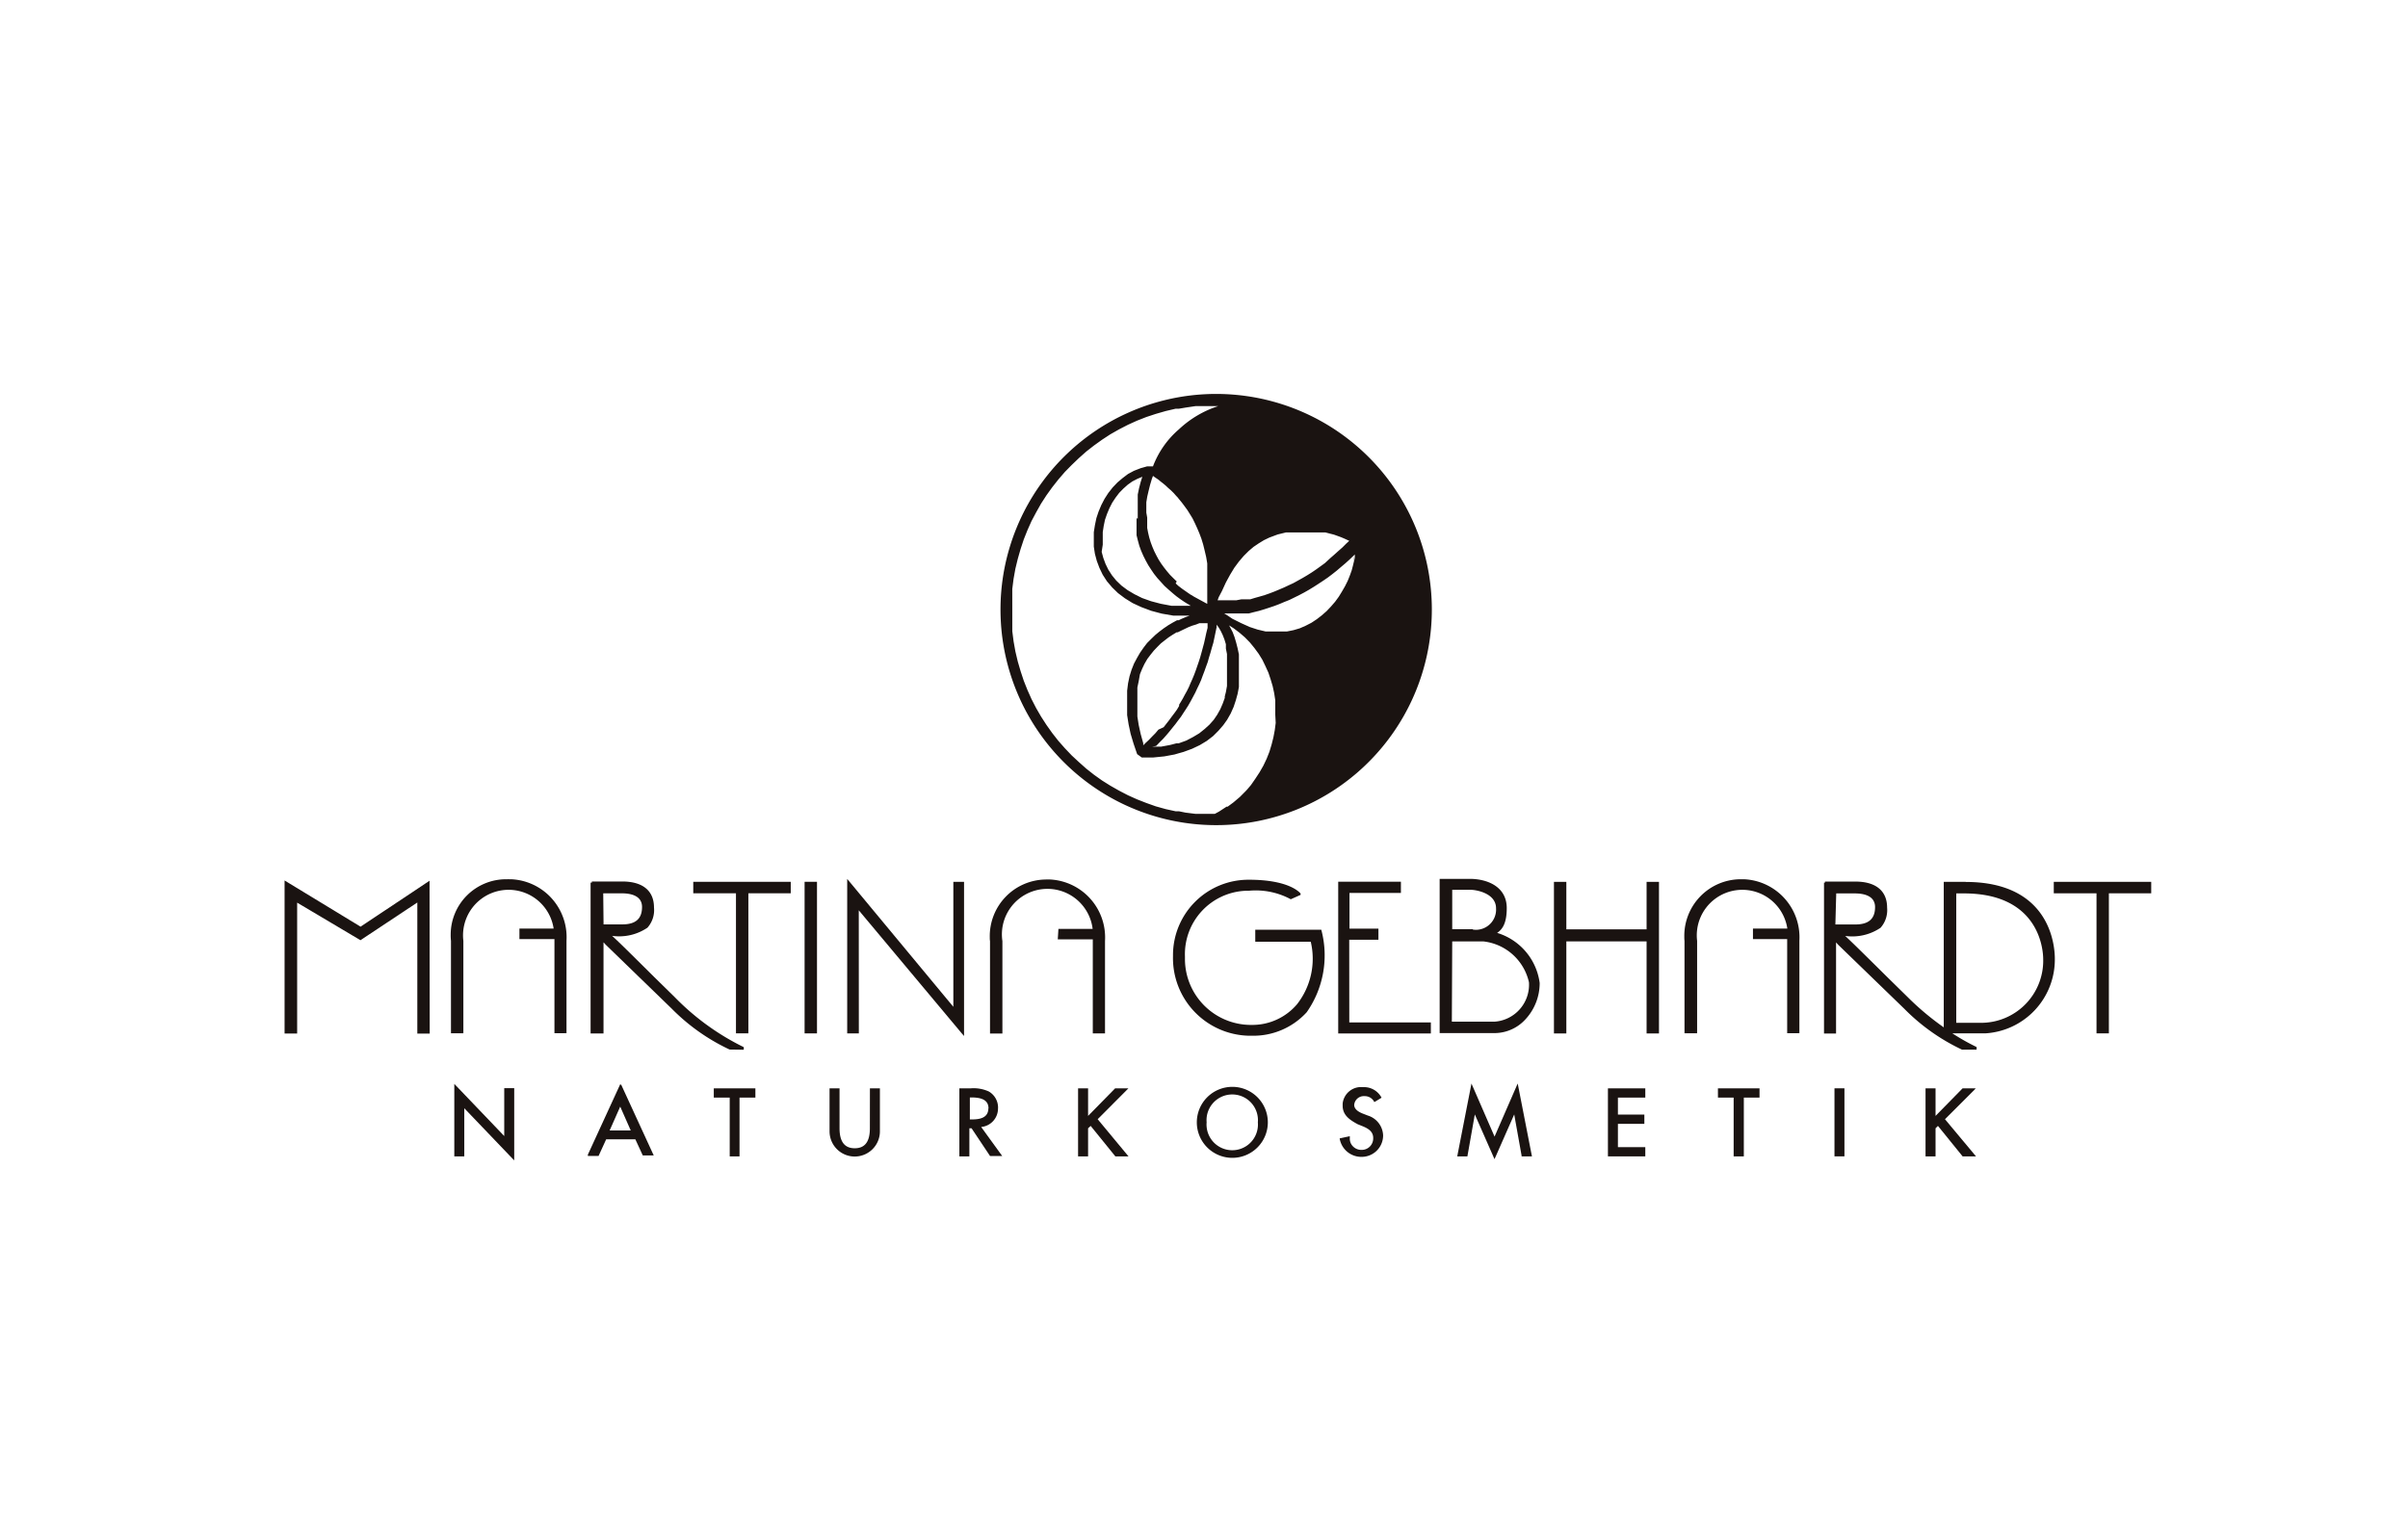 <svg xmlns="http://www.w3.org/2000/svg" xmlns:xlink="http://www.w3.org/1999/xlink" width="110" height="70" viewBox="0 0 110 70">
  <defs>
    <clipPath id="clip-path">
      <rect id="長方形_6420" data-name="長方形 6420" width="110" height="70" transform="translate(-3015 10443)" fill="#fff"/>
    </clipPath>
  </defs>
  <g id="マスクグループ_900" data-name="マスクグループ 900" transform="translate(3015 -10443)" clip-path="url(#clip-path)">
    <g id="グループ_9188" data-name="グループ 9188" transform="translate(-430.169 96.105)">
      <path id="パス_14323" data-name="パス 14323" d="M2015.792,249.891l-3.152,2.1-3.471-2.111v6.994h.574v-5.981l2.864,1.7.026.018,2.6-1.725v5.99h.566l-.008-6.867Z" transform="translate(-4581 10137.248)" fill="#1a1311"/>
      <path id="パス_14324" data-name="パス 14324" d="M2016.465,249.844a2.532,2.532,0,0,0-2.548,2.519,2.28,2.28,0,0,0,.013.294v4.224h.566v-4.224a2.081,2.081,0,0,1,4.124-.558h-1.563v.481h1.6v4.3h.55v-4.224a2.651,2.651,0,0,0-2.485-2.81c-.086,0-.174-.006-.26,0" transform="translate(-4578.16 10137.228)" fill="#1a1311"/>
      <path id="パス_14325" data-name="パス 14325" d="M2024.911,257.595v-.118a11.384,11.384,0,0,1-3.15-2.282l-.948-.929c-.785-.777-1.587-1.579-1.916-1.875a2.3,2.3,0,0,0,1.613-.372,1.206,1.206,0,0,0,.3-.921c0-.769-.515-1.191-1.453-1.191h-1.385v.051h-.058v6.893h.59v-4.165l.1.109,3.016,2.923a9.189,9.189,0,0,0,2.643,1.868Zm-6.42-7.147h.845c.422,0,.928.11.928.625s-.27.794-.895.794h-.863Z" transform="translate(-4575.766 10137.267)" fill="#1a1311"/>
      <path id="パス_14326" data-name="パス 14326" d="M2020.85,250.441h1.951v6.4h.566v-6.4h1.936v-.524h-4.453Z" transform="translate(-4574.012 10137.272)" fill="#1a1311"/>
      <rect id="長方形_6525" data-name="長方形 6525" width="0.566" height="6.927" transform="translate(-2548.076 10387.188)" fill="#1a1311"/>
      <path id="パス_14327" data-name="パス 14327" d="M2025.78,251.268l4.7,5.618.109.126v-7.045h-.489v5.711l-4.849-5.845v7.061h.532Z" transform="translate(-4571.381 10137.223)" fill="#1a1311"/>
      <path id="パス_14328" data-name="パス 14328" d="M2032.429,252.586h1.6v4.3h.558v-4.223a2.652,2.652,0,0,0-2.485-2.81q-.118-.007-.235,0a2.587,2.587,0,0,0-2.544,2.626c0,.062,0,.126.011.189v4.223h.566v-4.223a2.08,2.08,0,1,1,4.122-.558h-1.563Z" transform="translate(-4568.94 10137.231)" fill="#1a1311"/>
      <path id="パス_14329" data-name="パス 14329" d="M2041.337,252.143h-3.016v.55h2.535a3.377,3.377,0,0,1-.626,2.854,2.676,2.676,0,0,1-2.068.946,3.016,3.016,0,0,1-3.053-2.979c0-.05,0-.1,0-.145a2.9,2.9,0,0,1,2.786-3.006c.04,0,.082,0,.122,0a3.375,3.375,0,0,1,1.926.388l.448-.2v-.059s-.448-.633-2.357-.633a3.445,3.445,0,0,0-3.471,3.42v.069a3.548,3.548,0,0,0,3.454,3.639c.052,0,.107,0,.161,0a3.292,3.292,0,0,0,2.493-1.074,4.525,4.525,0,0,0,.675-3.734Z" transform="translate(-4565.81 10137.235)" fill="#1a1311"/>
      <path id="パス_14330" data-name="パス 14330" d="M2039.788,252.565h1.334v-.506H2039.8v-1.63h2.349v-.516h-2.864v6.936h4.232v-.506h-3.726Z" transform="translate(-4562.985 10137.27)" fill="#1a1311"/>
      <path id="パス_14331" data-name="パス 14331" d="M2044.809,252.3c.246-.161.439-.448.439-1.132,0-.989-.9-1.336-1.689-1.336h-1.376v7.047h2.533a1.915,1.915,0,0,0,1.36-.6,2.436,2.436,0,0,0,.676-1.689,2.769,2.769,0,0,0-1.943-2.289m-1.106-.169h-.946v-1.8h.845c.227,0,1.157.144,1.157.845a.923.923,0,0,1-.857.981.9.9,0,0,1-.208-.01Zm-.946.558h1.419a2.406,2.406,0,0,1,2.086,1.867,1.69,1.69,0,0,1-1.566,1.8c-.042,0-.082,0-.123,0h-1.833Z" transform="translate(-4561.249 10137.222)" fill="#1a1311"/>
      <path id="パス_14332" data-name="パス 14332" d="M2049.682,252.088h-3.666v-2.17h-.566v6.927h.566v-4.207h3.666v4.207h.566v-6.927h-.566Z" transform="translate(-4559.295 10137.273)" fill="#1a1311"/>
      <path id="パス_14333" data-name="パス 14333" d="M2051.72,249.843a2.585,2.585,0,0,0-2.544,2.626c0,.062,0,.125.009.187v4.224h.576v-4.224a2.08,2.08,0,0,1,4.122-.558h-1.571v.481h1.563v4.3h.558v-4.224a2.655,2.655,0,0,0-2.487-2.81c-.075,0-.15,0-.225,0" transform="translate(-4557.066 10137.229)" fill="#1a1311"/>
      <path id="パス_14334" data-name="パス 14334" d="M2059.643,249.923h-1.005v6.649A12.479,12.479,0,0,1,2057,255.2l-.964-.946c-.776-.769-1.579-1.563-1.9-1.859a2.309,2.309,0,0,0,1.614-.372,1.215,1.215,0,0,0,.3-.921c0-.769-.517-1.191-1.453-1.191h-1.386v.05h-.043v6.895h.55v-4.165l.1.11,3.017,2.922a9.188,9.188,0,0,0,2.635,1.867h.668v-.118a10.187,10.187,0,0,1-1.106-.625h1.494a3.378,3.378,0,0,0,3.186-3.379c.008-.609-.195-3.54-4.072-3.54m-5.914.524h.846c.422,0,.928.11.928.625s-.27.794-.9.794h-.913Zm6.648,5.914h-1.165v-5.914h.354c3.515,0,3.617,2.687,3.617,2.99a2.838,2.838,0,0,1-2.754,2.922c-.025,0-.051,0-.077,0Z" transform="translate(-4554.676 10137.267)" fill="#1a1311"/>
      <path id="パス_14335" data-name="パス 14335" d="M2059.736,249.917v.524h1.952v6.4h.565v-6.4h1.934v-.524Z" transform="translate(-4550.748 10137.273)" fill="#1a1311"/>
      <path id="パス_14336" data-name="パス 14336" d="M2016.3,258.077l-2.214-2.314-.067-.069v3.312h.456v-2.2l2.214,2.314.067.069v-3.3h-.456Z" transform="translate(-4578.097 10140.729)" fill="#1a1311"/>
      <path id="パス_14337" data-name="パス 14337" d="M2019.315,255.705l-1.478,3.217v.059h.489l.347-.759h1.334l.339.735h.5l-1.48-3.219Zm.481,2.111h-.964l.483-1.09Z" transform="translate(-4575.814 10140.735)" fill="#1a1311"/>
      <path id="パス_14338" data-name="パス 14338" d="M2021.437,256.243h.727v2.687h.448v-2.687h.725v-.422h-1.9Z" transform="translate(-4573.661 10140.806)" fill="#1a1311"/>
      <path id="パス_14339" data-name="パス 14339" d="M2026.587,257.646c0,.617-.229.913-.692.913s-.694-.3-.694-.913v-1.825h-.456v1.961a1.148,1.148,0,1,0,2.3.01v-1.971h-.456Z" transform="translate(-4571.681 10140.805)" fill="#1a1311"/>
      <path id="パス_14340" data-name="パス 14340" d="M2030.222,256.728a.849.849,0,0,0-.422-.761,1.672,1.672,0,0,0-.845-.142h-.5v3.109h.457v-1.285h.1l.845,1.267h.556l-.962-1.327a.846.846,0,0,0,.769-.861m-.44,0c0,.456-.406.516-.761.516h-.085v-1.005H2029c.542,0,.786.16.786.507Z" transform="translate(-4569.461 10140.803)" fill="#1a1311"/>
      <path id="パス_14341" data-name="パス 14341" d="M2034.08,255.889l.067-.067h-.607l-1.234,1.258v-1.258h-.457v3.109h.457v-1.285l.118-.109,1.115,1.376.008.018h.607l-1.41-1.7Z" transform="translate(-4567.432 10140.806)" fill="#1a1311"/>
      <path id="パス_14342" data-name="パス 14342" d="M2036.865,255.779a1.622,1.622,0,1,0,1.621,1.622,1.622,1.622,0,0,0-1.621-1.622m1.165,1.622a1.174,1.174,0,0,1-2.34.2,1.05,1.05,0,0,1,0-.2,1.174,1.174,0,0,1,2.34-.2,1.075,1.075,0,0,1,0,.2" transform="translate(-4565.401 10140.779)" fill="#1a1311"/>
      <path id="パス_14343" data-name="パス 14343" d="M2040.608,257.084l-.219-.085c-.262-.1-.4-.237-.4-.4a.44.44,0,0,1,.473-.4.483.483,0,0,1,.448.272l.329-.2a.9.9,0,0,0-.844-.483.846.846,0,0,0-.933.748c0,.032,0,.064,0,.1,0,.448.347.659.684.845l.211.085c.246.1.5.235.5.54a.523.523,0,0,1-.5.548h-.018a.531.531,0,0,1-.406-.16.494.494,0,0,1-.144-.372v-.093l-.464.1a1,1,0,0,0,.98.844.98.98,0,0,0,1.005-.954v-.034a.987.987,0,0,0-.7-.9" transform="translate(-4562.959 10140.784)" fill="#1a1311"/>
      <path id="パス_14344" data-name="パス 14344" d="M2045.447,255.684l-1.056,2.425-1.055-2.425-.642,3.286-.008.043h.464l.339-1.918.9,2.044.9-2.044.337,1.883v.035h.473l-.625-3.2Z" transform="translate(-4560.949 10140.723)" fill="#1a1311"/>
      <path id="パス_14345" data-name="パス 14345" d="M2046.993,258.93h1.707v-.422h-1.251v-1.064h1.208v-.424h-1.208v-.776h1.251v-.422h-1.707Z" transform="translate(-4558.372 10140.805)" fill="#1a1311"/>
      <path id="パス_14346" data-name="パス 14346" d="M2050.138,256.243h.717v2.687h.465v-2.687h.717v-.422h-1.9Z" transform="translate(-4556.491 10140.806)" fill="#1a1311"/>
      <rect id="長方形_6526" data-name="長方形 6526" width="0.455" height="3.109" transform="translate(-2501.03 10396.625)" fill="#1a1311"/>
      <path id="パス_14347" data-name="パス 14347" d="M2058.3,255.889l.06-.067h-.6l-1.234,1.258v-1.258h-.457v3.109h.457v-1.285l.11-.109,1.114,1.376.009.018h.617l-1.419-1.7Z" transform="translate(-4552.939 10140.806)" fill="#1a1311"/>
      <path id="パス_14348" data-name="パス 14348" d="M2046.444,238.85a9.852,9.852,0,1,0,2.889,6.97,9.846,9.846,0,0,0-2.889-6.97m-6.7,6.126.179-.39.05-.093.144-.264.193-.318.213-.288.219-.256.126-.125.094-.094.227-.193.237-.16.237-.145.245-.118.38-.142.382-.094h1.8l.192.05.2.051.171.061.158.058.144.061.126.058.1.045-.137.125-.177.177-.185.163-.187.168-.185.161-.243.225-.2.145-.2.144-.2.136-.214.134-.2.118-.212.118-.211.117-.217.1-.212.1-.221.094-.217.091-.222.085-.219.077-.229.067-.219.061-.219.067h-.406l-.22.042h-.862l.051-.142Zm-3.9-3.329v.777l.059.237.067.245.083.227.1.23.109.217.118.214.129.2.133.195.152.192.163.179.16.177.176.16.185.161.171.144.193.142.2.136.211.128.067.04h-.879l-.487-.091-.448-.118-.407-.145-.355-.177-.312-.185-.28-.209-.237-.229-.193-.237-.169-.262-.128-.264-.1-.27-.075-.278.05-.328v-.575l.043-.28.058-.28.094-.27.109-.261.13-.254.15-.227.168-.221.189-.193.2-.179.211-.15.23-.118.225-.094-.075.238-.075.288-.059.286v1.1Zm.446-.254v-.475l.043-.261.061-.26.067-.27.083-.28.051-.134.067.05.085.058.1.067.1.085.112.086.109.091.118.112.126.109.13.128.117.133.051.051.075.094.126.153.126.168.129.177.117.187.118.192.109.222.1.219.1.235.093.246.083.27.069.28.067.286.051.3v1.849l-.591-.321-.195-.117-.184-.128-.179-.125-.177-.136-.117-.11.05-.085-.153-.15-.152-.152-.144-.169-.134-.171-.128-.176-.118-.185-.1-.185-.1-.2-.085-.2-.075-.2-.067-.219-.052-.221-.042-.221v-.471Zm2.273,5.111.154-.061h.371v.213l-.059.235-.051.237-.051.23-.059.217-.058.214-.059.211-.067.209-.069.2-.069.2-.075.2-.077.185-.083.184-.075.179-.093.187-.094.168-.094.177-.1.169-.067.109v.059l-.1.168-.118.163-.12.158-.118.161-.126.161-.125.16-.238.11-.136.161-.15.152-.152.158-.163.152-.093.094v-.094l-.118-.428-.091-.414-.059-.38v-1.328l.059-.277.059-.329.1-.246.109-.229.128-.221.146-.193.15-.187.16-.168.16-.161.179-.141.176-.136.181-.118.184-.112h.051l.134-.066.177-.085.179-.085.168-.067Zm-1.825,5.549.162-.168.161-.161.142-.16.144-.171.134-.168.137-.169.125-.169.128-.166.109-.169.118-.179.112-.177.1-.176.1-.185.118-.222.085-.185.094-.193.085-.193.073-.2.077-.2.075-.211.077-.209.059-.213.067-.217.061-.221.069-.229.05-.237.05-.237.051-.245v-.112l.1.136.093.161.085.177.078.2.067.219v.2l.05.248v1.461l-.05.278-.051.2v.067l-.094.26-.11.254-.142.254-.16.235-.195.219-.221.2-.243.195-.281.168-.31.163-.348.126h-.1l-.288.075-.412.077h-.414ZM2042.2,251l-.042.328-.062.329-.083.331-.1.331-.126.318-.15.315-.171.3-.2.305-.193.278-.169.2-.067.073-.27.272-.3.254-.26.192h-.05l-.34.222-.2.109h-.871l-.465-.058-.3-.061h-.15l-.457-.1-.449-.125-.43-.153-.431-.169-.412-.185-.406-.211-.4-.227-.379-.238-.365-.26-.355-.28-.337-.3-.329-.305-.312-.328-.3-.34-.278-.355-.262-.369-.246-.38-.225-.388-.213-.414-.185-.414-.168-.422-.146-.441-.128-.438-.109-.459-.083-.463-.059-.465V244.88l.059-.465.083-.462.109-.448.128-.448.146-.441.168-.422.185-.416.213-.4.225-.4.246-.38.262-.364.278-.353.3-.348.312-.318.329-.315.337-.3.355-.277.365-.262.379-.248.4-.227.406-.209.412-.187.431-.169.43-.142.449-.129.457-.107h.15l.3-.051.465-.069h1.031a4.747,4.747,0,0,0-1.8,1.064,4.171,4.171,0,0,0-1.183,1.691h-.27l-.3.085-.3.117-.27.145-.244.185-.237.2-.219.229-.2.254-.169.262-.15.288-.126.3-.1.3-.067.32-.051.323v.657l.051.331.085.32.12.321.15.312.193.3.238.28.269.262.315.237.353.219.4.185.449.168.481.128.524.091h.75l-.184.069-.2.086-.118.058h-.075l-.2.11-.2.118-.2.136-.2.15-.185.152-.192.185-.189.189-.16.209-.16.23-.142.245-.138.26-.11.278-.093.3-.067.32-.042.337v1.116l.067.424.093.432.136.455.161.471.209.153h.532l.5-.05.465-.086.176-.051.237-.067.388-.142.356-.169.32-.193.288-.221.245-.245.219-.253.177-.248.161-.284.134-.3.1-.3.083-.3.059-.313v-1.485l-.059-.281-.067-.262-.075-.253-.086-.227-.11-.211-.051-.094.211.134.264.2.243.209.077.078.154.158.2.245.2.272.169.272.142.294.136.3.1.3.093.312.07.321.05.329v.662Zm3.58-7.6v.2l-.051.213-.057.217-.085.237-.1.248-.118.235-.136.237-.15.245-.168.23-.189.219-.2.211-.22.193-.229.177-.243.161-.264.136-.269.118-.289.085-.294.059h-.981l-.363-.086-.361-.118-.112-.051-.278-.125-.4-.2-.211-.142-.161-.1h1.117l.235-.061.237-.058.229-.069.237-.077.23-.077.225-.085.236-.1.229-.091.229-.112.221-.109.227-.12.219-.125.22-.134.211-.136.219-.144.212-.145.2-.152.2-.158.2-.171.2-.169.195-.176.185-.177.05-.05v.278Z" transform="translate(-4568.756 10128.928)" fill="#1a1311"/>
    </g>
  </g>
</svg>
